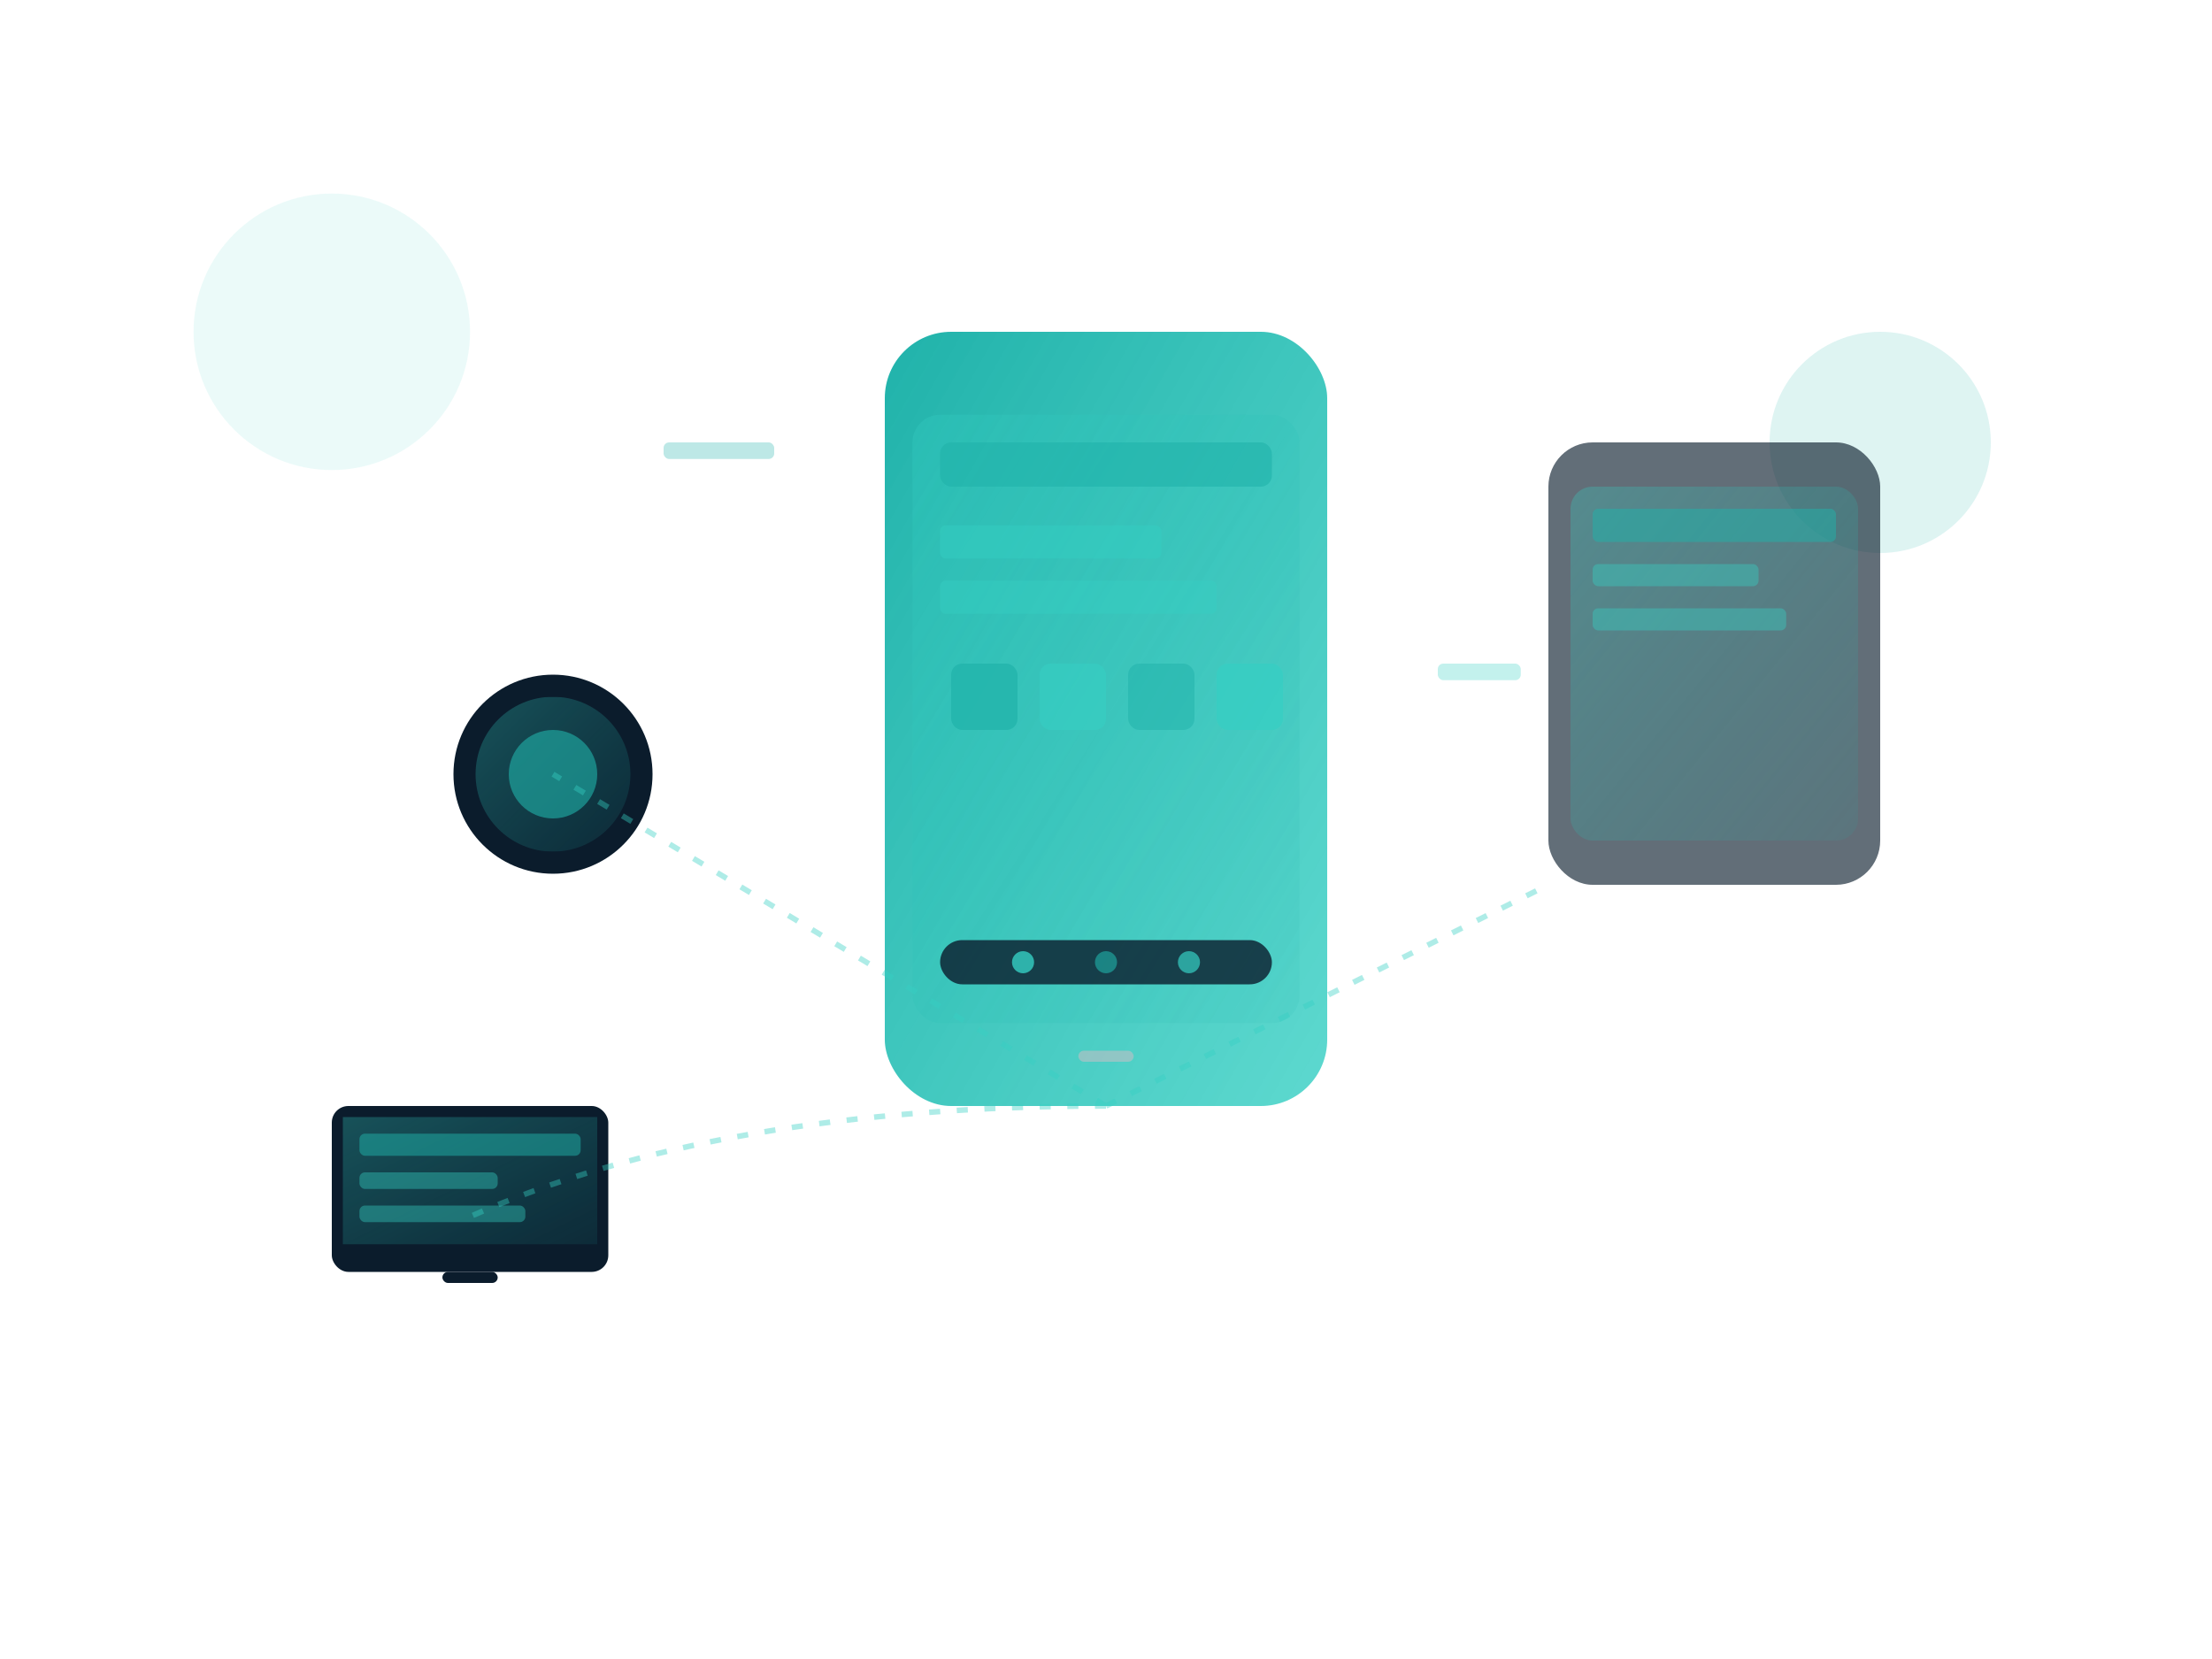 <svg viewBox="0 0 400 300" xmlns="http://www.w3.org/2000/svg">
  <defs>
    <linearGradient id="mobileGradient" x1="0%" y1="0%" x2="100%" y2="100%">
      <stop offset="0%" style="stop-color:#20B2AA;stop-opacity:1" />
      <stop offset="100%" style="stop-color:#35CFC3;stop-opacity:0.8" />
    </linearGradient>
    <linearGradient id="screenGradient" x1="0%" y1="0%" x2="100%" y2="100%">
      <stop offset="0%" style="stop-color:#35CFC3;stop-opacity:0.3" />
      <stop offset="100%" style="stop-color:#20B2AA;stop-opacity:0.1" />
    </linearGradient>
    <filter id="deviceShadow">
      <feDropShadow dx="3" dy="5" stdDeviation="4" flood-color="#0B1C2C" flood-opacity="0.4"/>
    </filter>
  </defs>
  
  <!-- Background elements -->
  <circle cx="60" cy="60" r="25" fill="#35CFC3" opacity="0.1">
    <animate attributeName="r" values="25;30;25" dur="5s" repeatCount="indefinite"/>
  </circle>
  <circle cx="340" cy="80" r="20" fill="#20B2AA" opacity="0.15">
    <animate attributeName="r" values="20;25;20" dur="6s" repeatCount="indefinite"/>
  </circle>
  
  <!-- Central mobile device -->
  <g transform="translate(160, 60)">
    <rect x="0" y="0" width="80" height="140" rx="12" fill="url(#mobileGradient)" filter="url(#deviceShadow)"/>
    <rect x="5" y="15" width="70" height="110" rx="5" fill="url(#screenGradient)"/>
    
    <!-- Screen content -->
    <rect x="10" y="20" width="60" height="8" rx="2" fill="#20B2AA" opacity="0.6">
      <animate attributeName="opacity" values="0.6;0.9;0.6" dur="3s" repeatCount="indefinite"/>
    </rect>
    <rect x="10" y="35" width="40" height="6" rx="1" fill="#35CFC3" opacity="0.5"/>
    <rect x="10" y="45" width="50" height="6" rx="1" fill="#35CFC3" opacity="0.4"/>
    
    <!-- App icons -->
    <rect x="12" y="60" width="12" height="12" rx="2" fill="#20B2AA" opacity="0.7">
      <animate attributeName="opacity" values="0.7;1;0.7" dur="2s" repeatCount="indefinite"/>
    </rect>
    <rect x="28" y="60" width="12" height="12" rx="2" fill="#35CFC3" opacity="0.6">
      <animate attributeName="opacity" values="0.6;0.9;0.6" dur="2.5s" repeatCount="indefinite"/>
    </rect>
    <rect x="44" y="60" width="12" height="12" rx="2" fill="#20B2AA" opacity="0.5">
      <animate attributeName="opacity" values="0.5;0.8;0.5" dur="3s" repeatCount="indefinite"/>
    </rect>
    <rect x="60" y="60" width="12" height="12" rx="2" fill="#35CFC3" opacity="0.7">
      <animate attributeName="opacity" values="0.7;1;0.7" dur="1.8s" repeatCount="indefinite"/>
    </rect>
    
    <!-- Navigation bar -->
    <rect x="10" y="110" width="60" height="8" rx="4" fill="#0B1C2C" opacity="0.8"/>
    <circle cx="25" cy="114" r="2" fill="#35CFC3" opacity="0.8"/>
    <circle cx="40" cy="114" r="2" fill="#20B2AA" opacity="0.6"/>
    <circle cx="55" cy="114" r="2" fill="#35CFC3" opacity="0.7"/>
    
    <!-- Home indicator -->
    <rect x="35" y="130" width="10" height="2" rx="1" fill="#BEBFC4" opacity="0.6"/>
  </g>
  
  <!-- Surrounding devices -->
  <!-- Tablet -->
  <g transform="translate(280, 80)">
    <rect x="0" y="0" width="60" height="80" rx="8" fill="#0B1C2C" opacity="0.8" filter="url(#deviceShadow)"/>
    <rect x="4" y="8" width="52" height="64" rx="4" fill="url(#screenGradient)"/>
    <rect x="8" y="12" width="44" height="6" rx="1" fill="#20B2AA" opacity="0.5"/>
    <rect x="8" y="22" width="30" height="4" rx="1" fill="#35CFC3" opacity="0.4"/>
    <rect x="8" y="30" width="35" height="4" rx="1" fill="#35CFC3" opacity="0.4"/>
  </g>
  
  <!-- Smartwatch -->
  <g transform="translate(80, 120)">
    <circle cx="20" cy="20" r="18" fill="#0B1C2C" filter="url(#deviceShadow)"/>
    <circle cx="20" cy="20" r="14" fill="url(#screenGradient)"/>
    <circle cx="20" cy="20" r="8" fill="#20B2AA" opacity="0.6">
      <animate attributeName="r" values="8;10;8" dur="2s" repeatCount="indefinite"/>
    </circle>
    <rect x="15" y="3" width="10" height="3" rx="1" fill="#0B1C2C"/>
    <rect x="15" y="34" width="10" height="3" rx="1" fill="#0B1C2C"/>
  </g>
  
  <!-- Laptop -->
  <g transform="translate(60, 200)">
    <rect x="0" y="0" width="50" height="30" rx="3" fill="#0B1C2C" filter="url(#deviceShadow)"/>
    <rect x="2" y="2" width="46" height="23" fill="url(#screenGradient)"/>
    <rect x="5" y="5" width="40" height="4" rx="1" fill="#20B2AA" opacity="0.5"/>
    <rect x="5" y="12" width="25" height="3" rx="1" fill="#35CFC3" opacity="0.4"/>
    <rect x="5" y="18" width="30" height="3" rx="1" fill="#35CFC3" opacity="0.4"/>
    <rect x="20" y="30" width="10" height="2" rx="1" fill="#0B1C2C"/>
  </g>
  
  <!-- Connection lines -->
  <g stroke="#35CFC3" stroke-width="1" fill="none" opacity="0.4" stroke-dasharray="2,3">
    <path d="M200 200 Q240 180 280 160">
      <animate attributeName="stroke-opacity" values="0.4;0.7;0.4" dur="3s" repeatCount="indefinite"/>
    </path>
    <path d="M200 200 Q150 170 100 140">
      <animate attributeName="stroke-opacity" values="0.7;0.4;0.7" dur="2.5s" repeatCount="indefinite"/>
    </path>
    <path d="M200 200 Q130 200 85 220">
      <animate attributeName="stroke-opacity" values="0.5;0.8;0.5" dur="4s" repeatCount="indefinite"/>
    </path>
  </g>
  
  <!-- Floating UI elements -->
  <g opacity="0.3">
    <rect x="120" y="80" width="20" height="3" rx="1" fill="#20B2AA">
      <animateTransform attributeName="transform" type="translate" values="0,0;5,-5;0,0" dur="3s" repeatCount="indefinite"/>
    </rect>
    <rect x="260" y="120" width="15" height="3" rx="1" fill="#35CFC3">
      <animateTransform attributeName="transform" type="translate" values="0,0;-5,-8;0,0" dur="4s" repeatCount="indefinite"/>
    </rect>
  </g>
  
</svg>
